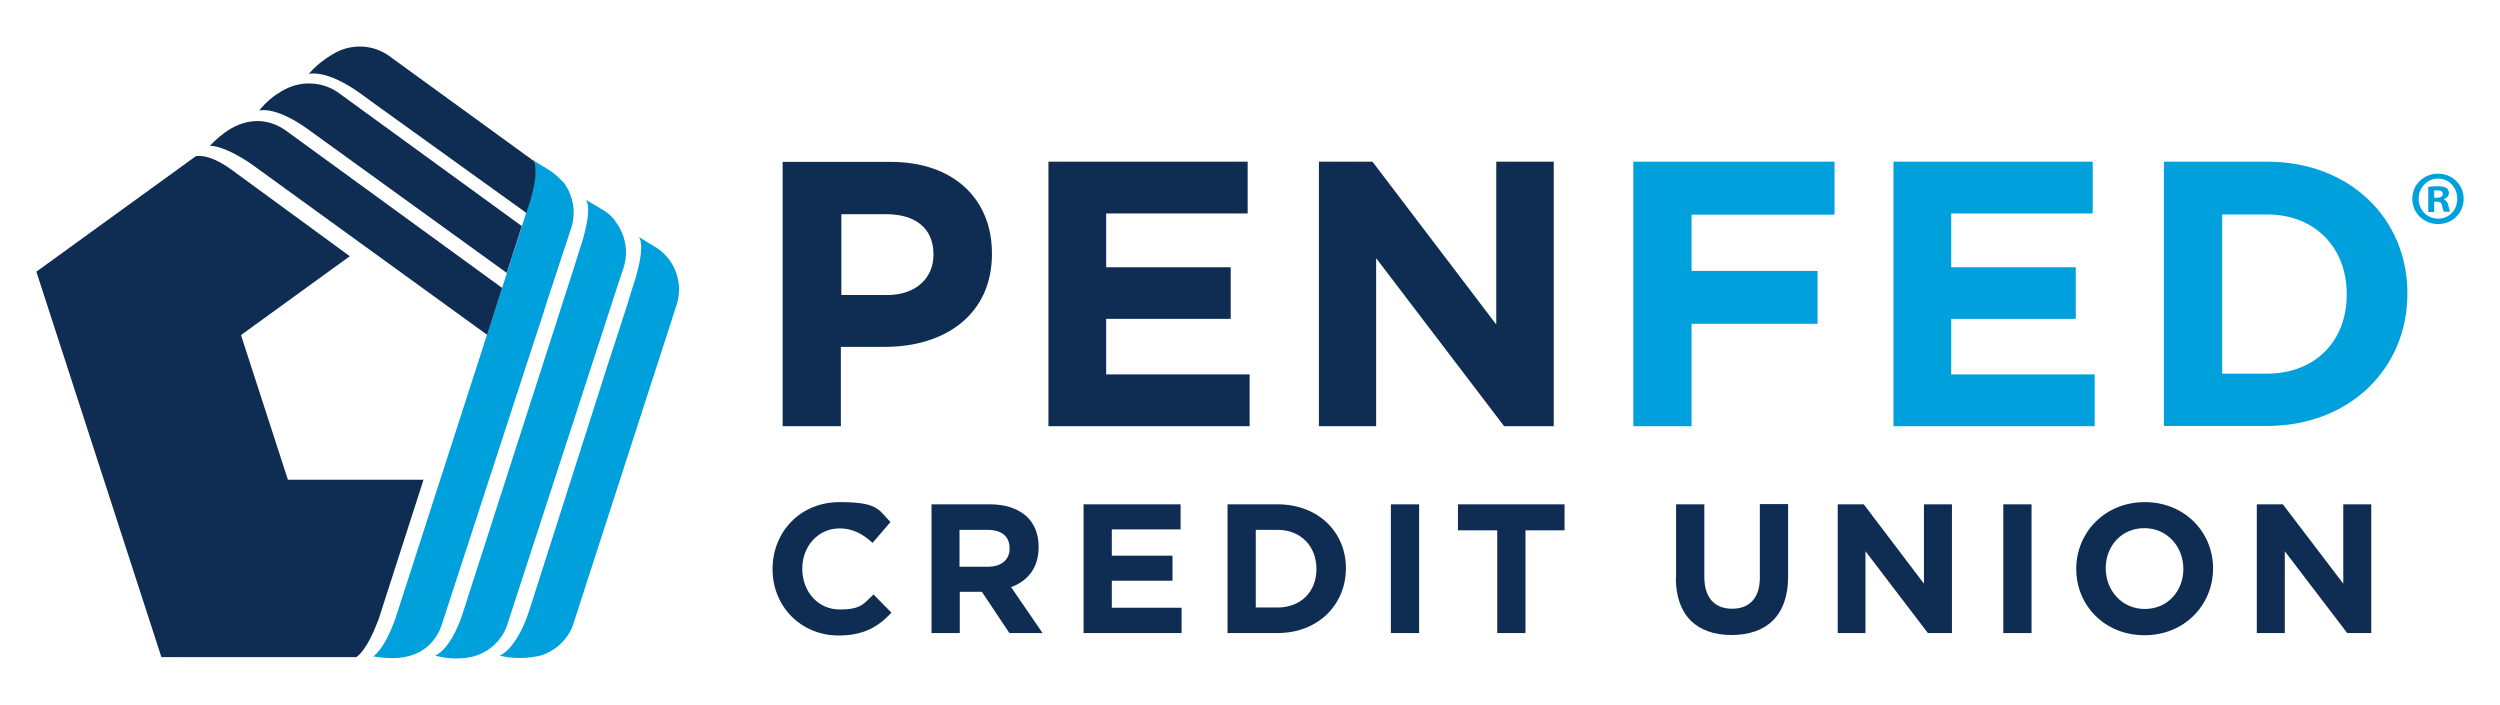 <?xml version="1.0" encoding="UTF-8"?>
<svg id="Layer_1" xmlns="http://www.w3.org/2000/svg" xmlns:xlink="http://www.w3.org/1999/xlink" version="1.1" viewBox="0 0 1017.7 287">
  <!-- Generator: Adobe Illustrator 29.5.1, SVG Export Plug-In . SVG Version: 2.1.0 Build 141)  -->
  <defs>
    <style>
      .st0 {
        fill: none;
      }

      .st1 {
        fill: #0f2d52;
      }

      .st2 {
        clip-path: url(#clippath-17);
      }

      .st3 {
        clip-path: url(#clippath-19);
      }

      .st4 {
        clip-path: url(#clippath-11);
      }

      .st5 {
        clip-path: url(#clippath-16);
      }

      .st6 {
        clip-path: url(#clippath-18);
      }

      .st7 {
        clip-path: url(#clippath-10);
      }

      .st8 {
        clip-path: url(#clippath-15);
      }

      .st9 {
        clip-path: url(#clippath-13);
      }

      .st10 {
        clip-path: url(#clippath-14);
      }

      .st11 {
        clip-path: url(#clippath-12);
      }

      .st12 {
        clip-path: url(#clippath-31);
      }

      .st13 {
        clip-path: url(#clippath-32);
      }

      .st14 {
        clip-path: url(#clippath-33);
      }

      .st15 {
        clip-path: url(#clippath-34);
      }

      .st16 {
        clip-path: url(#clippath-35);
      }

      .st17 {
        clip-path: url(#clippath-39);
      }

      .st18 {
        clip-path: url(#clippath-30);
      }

      .st19 {
        clip-path: url(#clippath-36);
      }

      .st20 {
        clip-path: url(#clippath-37);
      }

      .st21 {
        clip-path: url(#clippath-38);
      }

      .st22 {
        clip-path: url(#clippath-27);
      }

      .st23 {
        clip-path: url(#clippath-29);
      }

      .st24 {
        clip-path: url(#clippath-26);
      }

      .st25 {
        clip-path: url(#clippath-28);
      }

      .st26 {
        clip-path: url(#clippath-20);
      }

      .st27 {
        clip-path: url(#clippath-21);
      }

      .st28 {
        clip-path: url(#clippath-22);
      }

      .st29 {
        clip-path: url(#clippath-23);
      }

      .st30 {
        clip-path: url(#clippath-24);
      }

      .st31 {
        clip-path: url(#clippath-25);
      }

      .st32 {
        clip-path: url(#clippath-41);
      }

      .st33 {
        clip-path: url(#clippath-42);
      }

      .st34 {
        clip-path: url(#clippath-43);
      }

      .st35 {
        clip-path: url(#clippath-44);
      }

      .st36 {
        clip-path: url(#clippath-45);
      }

      .st37 {
        clip-path: url(#clippath-40);
      }

      .st38 {
        clip-path: url(#clippath-46);
      }

      .st39 {
        clip-path: url(#clippath-47);
      }

      .st40 {
        clip-path: url(#clippath-1);
      }

      .st41 {
        clip-path: url(#clippath-3);
      }

      .st42 {
        clip-path: url(#clippath-4);
      }

      .st43 {
        clip-path: url(#clippath-2);
      }

      .st44 {
        clip-path: url(#clippath-7);
      }

      .st45 {
        clip-path: url(#clippath-6);
      }

      .st46 {
        clip-path: url(#clippath-9);
      }

      .st47 {
        clip-path: url(#clippath-8);
      }

      .st48 {
        clip-path: url(#clippath-5);
      }

      .st49 {
        fill: #00a0dd;
      }

      .st50 {
        clip-path: url(#clippath);
      }
    </style>
    <clipPath id="clippath">
      <path class="st0" d="M318.7,65.9h43.9c25.7,0,41.2,15.2,41.2,37.2v.3c0,24.9-19.4,37.8-43.5,37.8h-18v32.3h-23.7v-107.7h0ZM361.2,120.1c11.8,0,18.8-7.1,18.8-16.3v-.3c0-10.6-7.4-16.3-19.2-16.3h-18.3v32.9h18.8Z"/>
    </clipPath>
    <clipPath id="clippath-1">
      <rect class="st0" x="-334.6" y="-238.6" width="7424.5" height="4700.3"/>
    </clipPath>
    <clipPath id="clippath-2">
      <polygon class="st0" points="426.8 65.8 507.9 65.8 507.9 86.9 450.3 86.9 450.3 108.8 501 108.8 501 129.8 450.3 129.8 450.3 152.4 508.7 152.4 508.7 173.5 426.8 173.5 426.8 65.8"/>
    </clipPath>
    <clipPath id="clippath-3">
      <rect class="st0" x="-334.6" y="-238.6" width="7424.5" height="4700.3"/>
    </clipPath>
    <clipPath id="clippath-4">
      <polygon class="st0" points="536.9 65.8 558.7 65.8 609.1 132.1 609.1 65.8 632.5 65.8 632.5 173.5 612.3 173.5 560.2 105.1 560.2 173.5 536.9 173.5 536.9 65.8"/>
    </clipPath>
    <clipPath id="clippath-5">
      <rect class="st0" x="-334.6" y="-238.6" width="7424.5" height="4700.3"/>
    </clipPath>
    <clipPath id="clippath-6">
      <polygon class="st0" points="664.9 65.8 746.8 65.8 746.8 87.4 688.6 87.4 688.6 110.3 739.9 110.3 739.9 131.8 688.6 131.8 688.6 173.5 664.9 173.5 664.9 65.8"/>
    </clipPath>
    <clipPath id="clippath-7">
      <rect class="st0" x="-334.6" y="-238.6" width="7424.5" height="4700.3"/>
    </clipPath>
    <clipPath id="clippath-8">
      <polygon class="st0" points="770.8 65.8 851.9 65.8 851.9 86.9 794.3 86.9 794.3 108.8 845 108.8 845 129.8 794.3 129.8 794.3 152.4 852.7 152.4 852.7 173.5 770.8 173.5 770.8 65.8"/>
    </clipPath>
    <clipPath id="clippath-9">
      <rect class="st0" x="-334.6" y="-238.6" width="7424.5" height="4700.3"/>
    </clipPath>
    <clipPath id="clippath-10">
      <path class="st0" d="M880.9,65.8h41.9c33.8,0,57.2,23.2,57.2,53.5v.3c0,30.3-23.4,53.8-57.2,53.8h-41.9v-107.6ZM904.6,87.2v64.9h18.3c19.4,0,32.4-13.1,32.4-32.1v-.3c0-19.1-13.1-32.4-32.4-32.4h-18.3Z"/>
    </clipPath>
    <clipPath id="clippath-11">
      <rect class="st0" x="-334.6" y="-238.6" width="7424.5" height="4700.3"/>
    </clipPath>
    <clipPath id="clippath-12">
      <path class="st0" d="M314.5,231.6h0c0-15,11.2-27.2,27.3-27.2s15.8,3.3,20.7,8.1l-7.3,8.5c-4-3.7-8.2-5.9-13.4-5.9-8.8,0-15.2,7.3-15.2,16.3v.2c0,9,6.2,16.5,15.2,16.5s9.7-2.4,13.8-6.1l7.3,7.4c-5.4,5.8-11.4,9.3-21.5,9.3-15.4,0-26.9-11.9-26.9-26.9h0Z"/>
    </clipPath>
    <clipPath id="clippath-13">
      <rect class="st0" x="-334.6" y="-238.6" width="7424.5" height="4700.3"/>
    </clipPath>
    <clipPath id="clippath-14">
      <path class="st0" d="M379.1,205.3h23.9c6.7,0,11.8,1.9,15.3,5.3,2.9,2.9,4.5,7,4.5,12v.2c0,8.5-4.6,13.8-11.2,16.2l12.8,18.7h-13.5l-11.2-16.8h-9v16.8h-11.5v-52.4h0ZM402.2,230.7c5.6,0,8.8-3,8.8-7.4h0c0-5.1-3.4-7.6-9-7.6h-11.4v15h11.7,0Z"/>
    </clipPath>
    <clipPath id="clippath-15">
      <rect class="st0" x="-334.6" y="-238.6" width="7424.5" height="4700.3"/>
    </clipPath>
    <clipPath id="clippath-16">
      <polygon class="st0" points="441.1 205.3 480.6 205.3 480.6 215.5 452.6 215.5 452.6 226.2 477.3 226.2 477.3 236.4 452.6 236.4 452.6 247.4 481 247.4 481 257.7 441.1 257.7 441.1 205.3"/>
    </clipPath>
    <clipPath id="clippath-17">
      <rect class="st0" x="-334.6" y="-238.6" width="7424.5" height="4700.3"/>
    </clipPath>
    <clipPath id="clippath-18">
      <path class="st0" d="M499.7,205.3h20.4c16.5,0,27.8,11.3,27.8,26h0c0,14.9-11.4,26.4-27.8,26.4h-20.4v-52.4ZM511.2,215.7v31.6h8.9c9.4,0,15.8-6.4,15.8-15.6h0c0-9.4-6.4-16-15.8-16h-8.9Z"/>
    </clipPath>
    <clipPath id="clippath-19">
      <rect class="st0" x="-334.6" y="-238.6" width="7424.5" height="4700.3"/>
    </clipPath>
    <clipPath id="clippath-20">
      <rect class="st0" x="566.2" y="205.3" width="11.5" height="52.4"/>
    </clipPath>
    <clipPath id="clippath-21">
      <polygon class="st0" points="609.5 215.9 593.5 215.9 593.5 205.3 636.9 205.3 636.9 215.9 621 215.9 621 257.7 609.5 257.7 609.5 215.9"/>
    </clipPath>
    <clipPath id="clippath-22">
      <rect class="st0" x="-334.6" y="-238.6" width="7424.5" height="4700.3"/>
    </clipPath>
    <clipPath id="clippath-23">
      <path class="st0" d="M682.3,235.2v-29.9h11.5v29.6c0,8.5,4.3,12.9,11.3,12.9s11.3-4.3,11.3-12.6v-30h11.5v29.6c0,15.9-8.9,23.7-23,23.7s-22.7-7.9-22.7-23.3h0Z"/>
    </clipPath>
    <clipPath id="clippath-24">
      <rect class="st0" x="-334.6" y="-238.6" width="7424.5" height="4700.3"/>
    </clipPath>
    <clipPath id="clippath-25">
      <polygon class="st0" points="748.1 205.3 758.7 205.3 783.2 237.6 783.2 205.3 794.6 205.3 794.6 257.7 784.8 257.7 759.4 224.4 759.4 257.7 748.1 257.7 748.1 205.3"/>
    </clipPath>
    <clipPath id="clippath-26">
      <rect class="st0" x="-334.6" y="-238.6" width="7424.5" height="4700.3"/>
    </clipPath>
    <clipPath id="clippath-27">
      <rect class="st0" x="815.5" y="205.3" width="11.5" height="52.4"/>
    </clipPath>
    <clipPath id="clippath-28">
      <path class="st0" d="M845.2,231.6h0c0-15,11.8-27.2,27.9-27.2s27.8,12.1,27.8,27h0c0,15-11.8,27.2-27.9,27.2s-27.8-12-27.8-27M888.8,231.6h0c0-9.1-6.6-16.6-15.9-16.6s-15.7,7.3-15.7,16.3h0c0,9.1,6.6,16.6,15.9,16.6s15.7-7.3,15.7-16.3Z"/>
    </clipPath>
    <clipPath id="clippath-29">
      <rect class="st0" x="-334.6" y="-238.6" width="7424.5" height="4700.3"/>
    </clipPath>
    <clipPath id="clippath-30">
      <polygon class="st0" points="918.7 205.3 929.3 205.3 953.9 237.6 953.9 205.3 965.3 205.3 965.3 257.7 955.5 257.7 930.1 224.4 930.1 257.7 918.7 257.7 918.7 205.3"/>
    </clipPath>
    <clipPath id="clippath-31">
      <rect class="st0" x="-334.6" y="-238.6" width="7424.5" height="4700.3"/>
    </clipPath>
    <clipPath id="clippath-32">
      <path class="st0" d="M272,105.2h0c-.1-.1-.2-.2-.3-.4-1.5-1.8-3.3-3.4-5.5-4.6-2.5-1.6-4.8-2.8-6.2-3.8,0,0,3,2.3-1.3,16.9l-1.4,4.4-.4,1.3c-.8,2.5-1.2,3.7-1.3,4.1v.2c0,0-6.1,18.8-6.1,18.8l-2.1,6.4-6,18.8-26,81.4c-5.3,16-12,18.2-12,18.2,8.5,2.1,16.1.1,16.5,0h0c5.8-1.7,10.8-6,13.2-12h0l42.4-131c2.1-6.7.5-13.7-3.5-18.8h0Z"/>
    </clipPath>
    <clipPath id="clippath-33">
      <rect class="st0" x="-334.6" y="-238.6" width="7424.5" height="4700.3"/>
    </clipPath>
    <clipPath id="clippath-34">
      <path class="st0" d="M250.5,89.9h0c0,0,0,0-.1-.1-.1-.2-.2-.4-.4-.5-1.5-1.8-3.4-3.3-5.5-4.4-2.4-1.5-4.7-2.7-6.1-3.7,0,0,3.1,2.3-1.5,17.5l-1.2,3.7-.3,1c-.9,2.8-1.3,4-1.4,4.5l-6.1,18.9-2,6.3-6.1,18.9-31.8,98.8c-5,14.3-10.9,16.1-10.9,16.1,1.9.5,3.7.8,5.4,1h0s.1,0,.1,0c6.2.6,10.5-.8,10.5-.8,5.7-1.6,10.7-5.9,13.1-11.9.1-.3,29.8-91.5,29.8-91.5l6.1-18.8,2.1-6.4,6.1-18.8,1.8-5.5,1.8-5.4c2.1-6.7.5-13.7-3.5-18.8h0Z"/>
    </clipPath>
    <clipPath id="clippath-35">
      <rect class="st0" x="-334.6" y="-238.6" width="7424.5" height="4700.3"/>
    </clipPath>
    <clipPath id="clippath-36">
      <path class="st0" d="M229,74c-3.4-4.3-9.4-6.9-12-8.8,0,0,0,0,.1.1.5.7,2.4,4.4-1.7,17.8-.3,1.1-.7,2.3-1.2,3.6-1.4,4.1-1.7,5.3-1.7,5.3l-6.1,19-2,6.2-6.1,18.9-37.5,116.2c-4.8,12.9-8.9,14.9-8.9,14.9,1.1.2,2.4.4,3.9.5h0c0,0,.1,0,.2,0,1.1.1,2.2.2,3.5.2,9.7.1,16.9-4.4,20.1-12.9,0,0,0,0,0,0l34.9-107.1,6.2-18.9,2-6.3,6.2-18.9,1.8-5.4,1.9-5.8c2.1-6.7.5-13.8-3.6-18.9h0Z"/>
    </clipPath>
    <clipPath id="clippath-37">
      <rect class="st0" x="-334.6" y="-238.6" width="7424.5" height="4700.3"/>
    </clipPath>
    <clipPath id="clippath-38">
      <path class="st0" d="M217.1,65.4l-58.8-42.7c-5.8-4.1-12.9-4.7-19-2.5h0c-.3,0-7.8,3.1-13.6,9.9,0,0,6.9-2.2,21.1,8,3.5,2.5,4.5,3.3,4.5,3.3h0c0,0,63,45.3,63,45.3l1.2-3.6c4.1-13.4,2.2-17.1,1.7-17.8h0Z"/>
    </clipPath>
    <clipPath id="clippath-39">
      <rect class="st0" x="-334.6" y="-238.6" width="7424.5" height="4700.3"/>
    </clipPath>
    <clipPath id="clippath-40">
      <path class="st0" d="M212.5,92.1l-74.8-54.4c-5.7-4-12.9-4.7-19-2.5,0,0-7.2,2.3-13.2,9.8,0,0,6.1-2,19,7l81.8,59.1,6.1-19h0Z"/>
    </clipPath>
    <clipPath id="clippath-41">
      <rect class="st0" x="-334.6" y="-238.6" width="7424.5" height="4700.3"/>
    </clipPath>
    <clipPath id="clippath-42">
      <path class="st0" d="M204.4,117.2L116.3,53.1c-7.8-5.5-16.9-5-25.1,1.1-2.4,1.8-4.4,3.7-5.8,5.2,0,0,4.6-.8,16.4,7l96.5,69.9,6.1-19h0Z"/>
    </clipPath>
    <clipPath id="clippath-43">
      <rect class="st0" x="-334.6" y="-238.6" width="7424.5" height="4700.3"/>
    </clipPath>
    <clipPath id="clippath-44">
      <path class="st0" d="M153.9,252.6c-4.8,12.9-8.9,14.9-8.9,14.9h-79.3S14.8,110.6,14.8,110.6l64.9-47s4.8-1.5,14.3,5.3c2.3,1.7,3,2.2,3,2.2l45.4,33.2-44.3,32.1,19.1,58.9h55.2l-18.5,57.5v-.2Z"/>
    </clipPath>
    <clipPath id="clippath-45">
      <rect class="st0" x="-334.6" y="-238.6" width="7424.5" height="4700.3"/>
    </clipPath>
    <clipPath id="clippath-46">
      <path class="st0" d="M1002.9,80.9c0,5.8-4.5,10.3-10.4,10.3s-10.5-4.5-10.5-10.3,4.7-10.2,10.5-10.2,10.4,4.5,10.4,10.2ZM984.6,80.9c0,4.5,3.3,8.1,7.9,8.1s7.8-3.6,7.8-8.1-3.3-8.2-7.8-8.2-7.9,3.7-7.9,8.1h0ZM990.9,86.3h-2.4v-10.2c.9-.2,2.2-.3,3.9-.3s2.8.3,3.5.7c.6.4,1,1.2,1,2.2s-.9,2-2.1,2.4h0c1,.5,1.6,1.2,1.9,2.6.3,1.6.5,2.2.7,2.5h-2.5c-.3-.4-.5-1.3-.8-2.5-.2-1.1-.8-1.6-2.1-1.6h-1.1v4.1h0ZM990.9,80.5h1.1c1.3,0,2.4-.4,2.4-1.5s-.7-1.5-2.2-1.5-1.1,0-1.3.1v2.9h0Z"/>
    </clipPath>
    <clipPath id="clippath-47">
      <rect class="st0" x="-334.6" y="-238.6" width="7424.5" height="4700.3"/>
    </clipPath>
  </defs>
  <g class="st50">
    <g class="st40">
      <rect class="st1" x="313.3" y="60.4" width="96.1" height="118.6"/>
    </g>
  </g>
  <g class="st43">
    <g class="st41">
      <rect class="st1" x="421.3" y="60.4" width="92.8" height="118.6"/>
    </g>
  </g>
  <g class="st42">
    <g class="st48">
      <rect class="st1" x="531.4" y="60.4" width="106.5" height="118.6"/>
    </g>
  </g>
  <g class="st45">
    <g class="st44">
      <rect class="st49" x="659.5" y="60.4" width="92.8" height="118.6"/>
    </g>
  </g>
  <g class="st47">
    <g class="st46">
      <rect class="st49" x="765.3" y="60.4" width="92.8" height="118.6"/>
    </g>
  </g>
  <g class="st7">
    <g class="st4">
      <rect class="st49" x="875.4" y="60.4" width="110" height="118.6"/>
    </g>
  </g>
  <g class="st11">
    <g class="st9">
      <rect class="st1" x="309" y="198.9" width="59.2" height="65.1"/>
    </g>
  </g>
  <g class="st10">
    <g class="st8">
      <rect class="st1" x="373.6" y="199.8" width="56.2" height="63.3"/>
    </g>
  </g>
  <g class="st5">
    <g class="st2">
      <rect class="st1" x="435.7" y="199.8" width="50.8" height="63.3"/>
    </g>
  </g>
  <g class="st6">
    <g class="st3">
      <rect class="st1" x="494.2" y="199.8" width="59.2" height="63.3"/>
    </g>
  </g>
  <g class="st26">
    <rect class="st1" x="560.8" y="199.8" width="22.4" height="63.3"/>
  </g>
  <g class="st27">
    <g class="st28">
      <rect class="st1" x="588.1" y="199.8" width="54.3" height="63.3"/>
    </g>
  </g>
  <g class="st29">
    <g class="st30">
      <rect class="st1" x="676.9" y="199.8" width="56.5" height="64.1"/>
    </g>
  </g>
  <g class="st31">
    <g class="st24">
      <rect class="st1" x="742.6" y="199.8" width="57.5" height="63.3"/>
    </g>
  </g>
  <g class="st22">
    <rect class="st1" x="810.1" y="199.8" width="22.4" height="63.3"/>
  </g>
  <g class="st25">
    <g class="st23">
      <rect class="st1" x="839.7" y="198.9" width="66.6" height="65.1"/>
    </g>
  </g>
  <g class="st18">
    <g class="st12">
      <rect class="st1" x="913.3" y="199.8" width="57.4" height="63.3"/>
    </g>
  </g>
  <g>
    <g class="st13">
      <g class="st14">
        <rect class="st49" x="197.9" y="90.9" width="85.1" height="183.6"/>
      </g>
    </g>
    <g class="st15">
      <g class="st16">
        <rect class="st49" x="171.8" y="75.6" width="89.8" height="198.2"/>
      </g>
    </g>
    <g class="st19">
      <g class="st20">
        <rect class="st49" x="146.5" y="59.8" width="93.6" height="213.8"/>
      </g>
    </g>
    <g class="st21">
      <g class="st17">
        <rect class="st1" x="120.2" y="12.5" width="104.7" height="79.7"/>
      </g>
    </g>
    <g class="st37">
      <g class="st32">
        <rect class="st1" x="100.1" y="27.5" width="117.9" height="89"/>
      </g>
    </g>
    <g class="st33">
      <g class="st34">
        <rect class="st1" x="80" y="42.1" width="129.9" height="99.6"/>
      </g>
    </g>
    <g class="st35">
      <g class="st36">
        <rect class="st1" x="9.3" y="56.6" width="168.5" height="216.3"/>
      </g>
    </g>
  </g>
  <g class="st38">
    <g class="st39">
      <rect class="st49" x="976.6" y="65.3" width="31.8" height="31.4"/>
    </g>
  </g>
</svg>